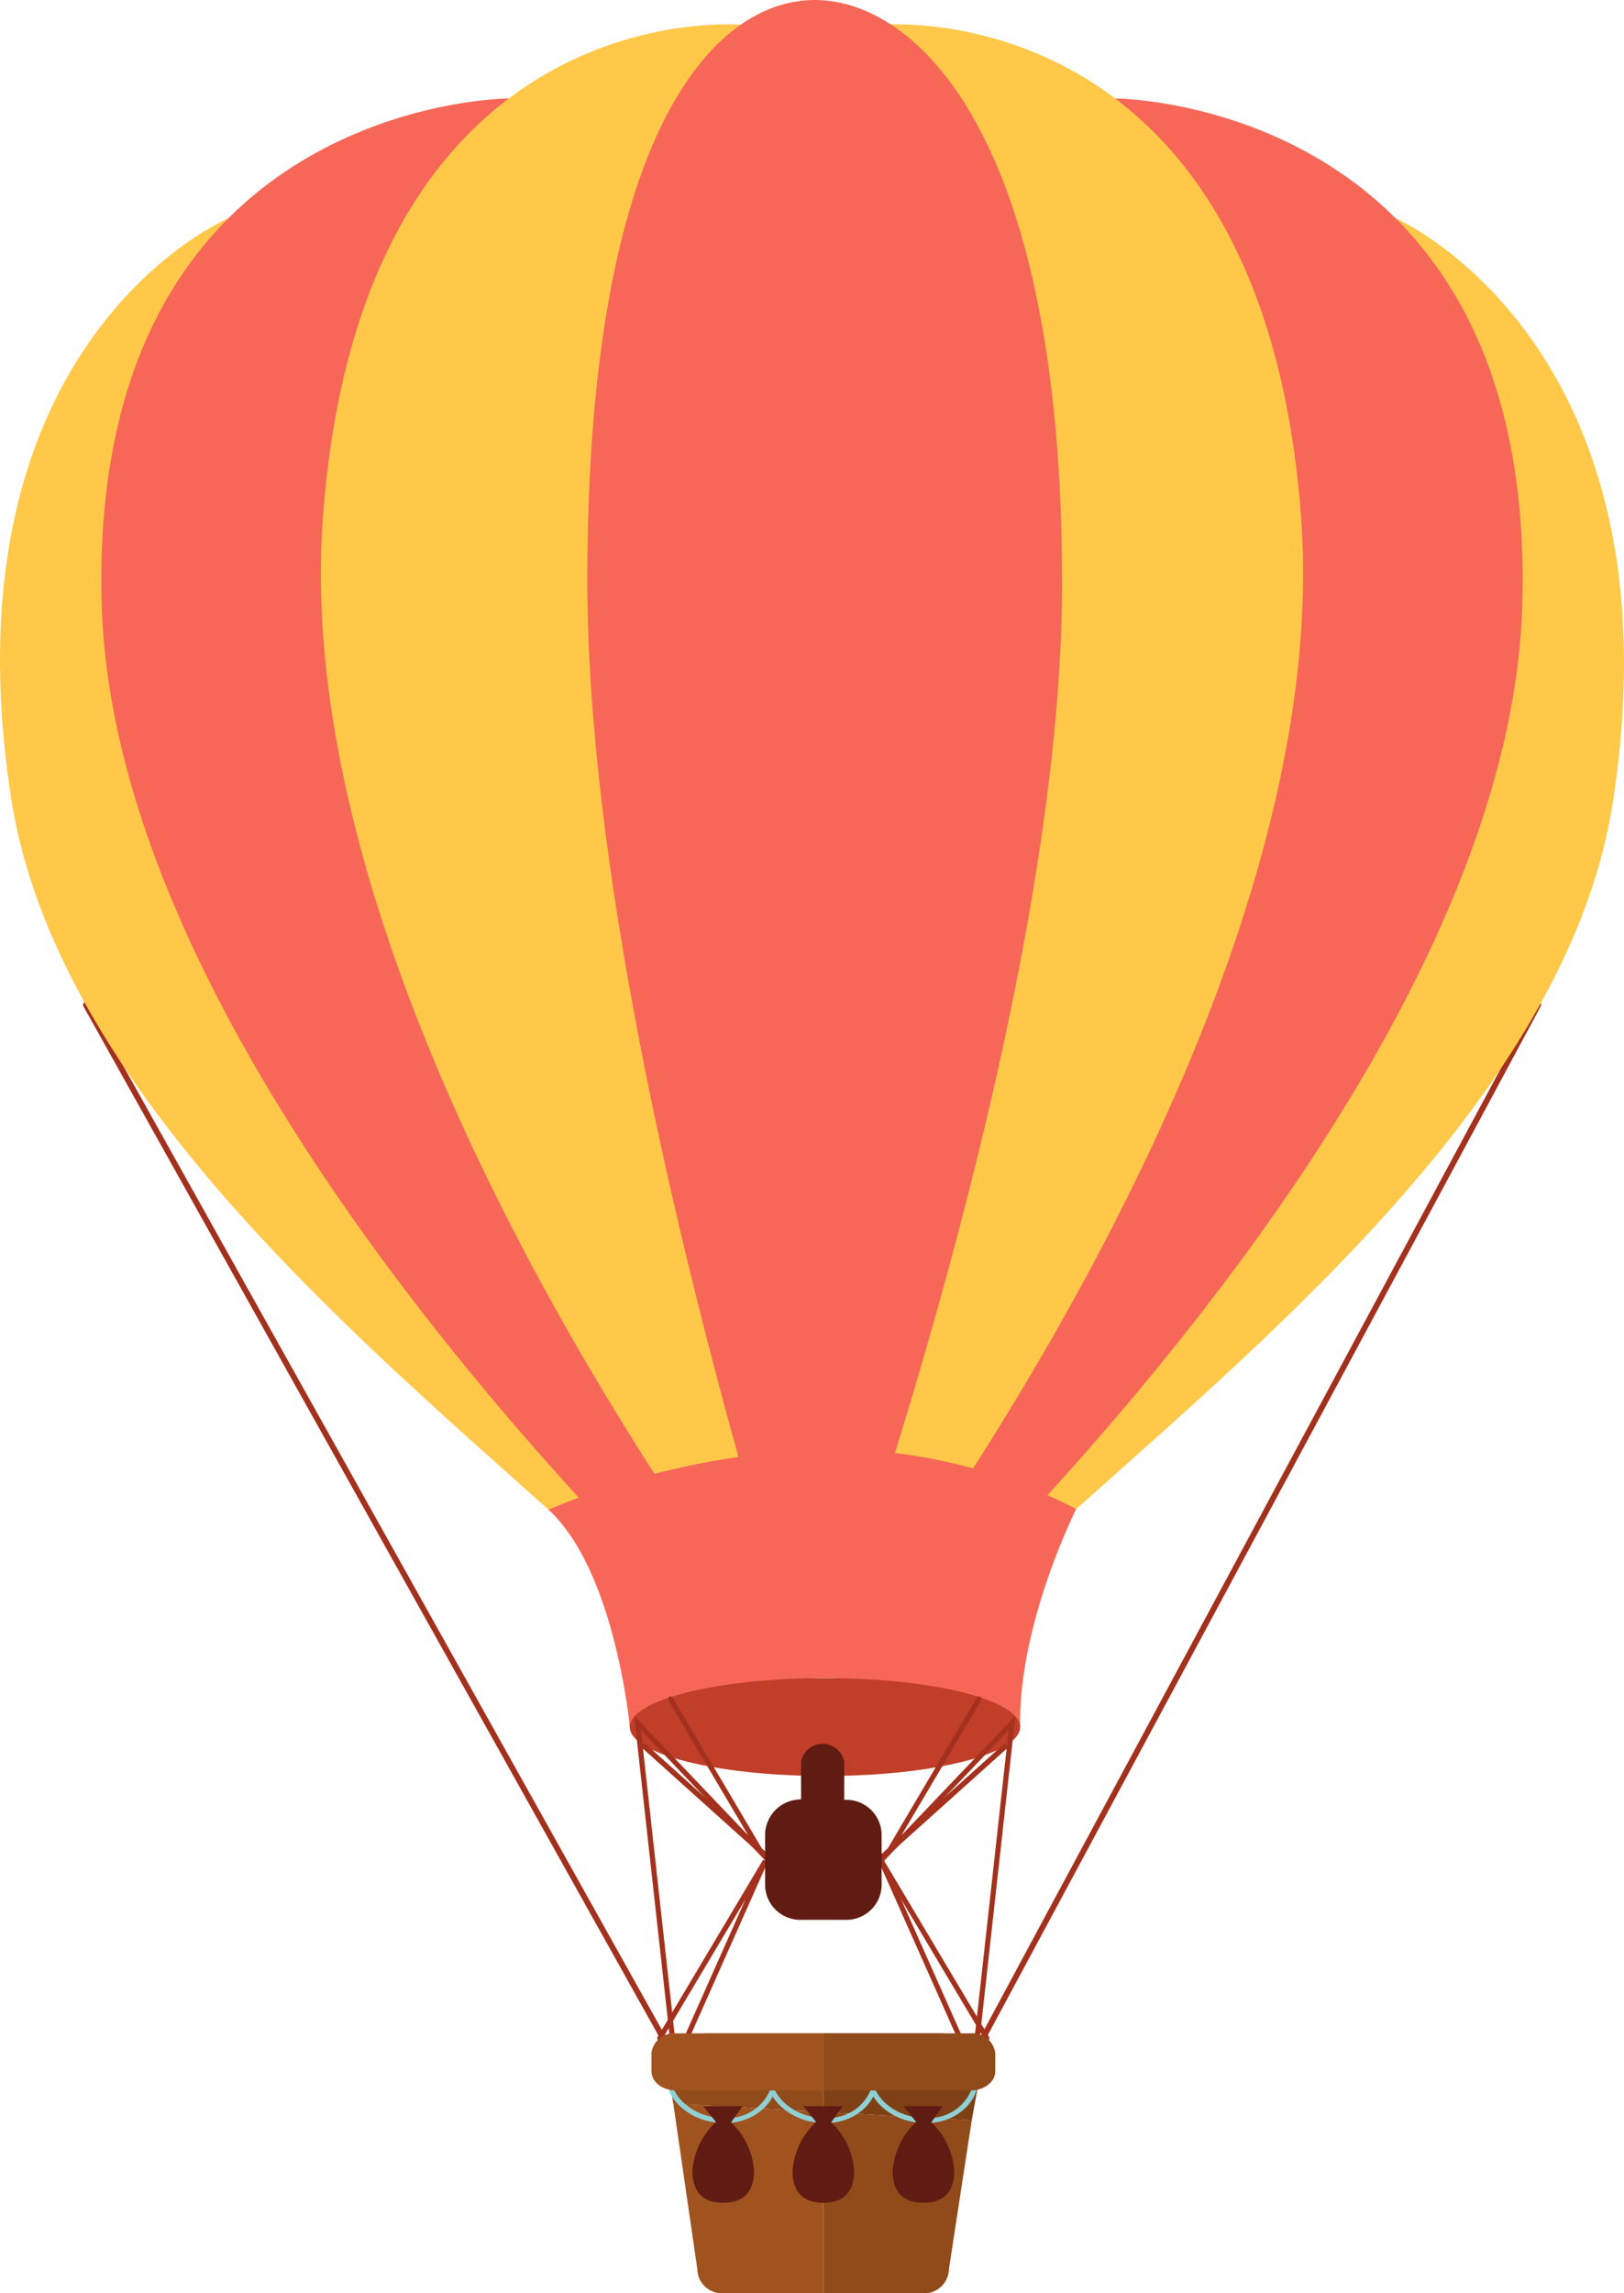 <svg xmlns="http://www.w3.org/2000/svg" xmlns:xlink="http://www.w3.org/1999/xlink" width="170" height="240" viewBox="0 0 170 240">
  <defs>
    <clipPath id="clip-fire-balloon">
      <rect width="170" height="240"/>
    </clipPath>
  </defs>
  <g id="fire-balloon" clip-path="url(#clip-fire-balloon)">
    <g id="Group_138135" data-name="Group 138135" transform="translate(-1889.246 -251.365)">
      <path id="Path_74123" data-name="Path 74123" d="M2065.311,1763.2a.3.3,0,0,1-.264-.154l-60.351-107.99a.3.3,0,0,1,.117-.406.3.3,0,0,1,.409.116l60.351,107.99a.3.3,0,0,1-.117.406A.3.3,0,0,1,2065.311,1763.2Z" transform="translate(-106.723 -1298.383)" fill="#a3311d"/>
      <path id="Path_74124" data-name="Path 74124" d="M3253.183,1763.2a.3.3,0,0,1-.142-.035.3.3,0,0,1-.124-.4l58.051-107.99a.3.3,0,0,1,.407-.123.3.3,0,0,1,.124.4l-58.051,107.99A.3.3,0,0,1,3253.183,1763.2Z" transform="translate(-1260.968 -1298.382)" fill="#a3311d"/>
      <path id="Path_74125" data-name="Path 74125" d="M1913.17,556.9s-30.077,12.666-22.784,60.558c4.512,29.625,34.758,55.365,56.273,74.6,1.405-.564,2.951-1.117,4.641-1.636-17.9-20.784-42.41-52.5-45.576-73.495C1900.666,583.383,1913.17,556.9,1913.17,556.9Z" transform="translate(0 -282.704)" fill="#ffc849"/>
      <path id="Path_74126" data-name="Path 74126" d="M3361.108,556.9s12.5,26.483,7.446,60.029c-3.166,21-27.68,52.71-45.575,73.494,1.7.5,3.268,1.033,4.708,1.576,21.509-19.241,51.7-44.549,56.206-74.143C3391.186,569.964,3361.108,556.9,3361.108,556.9Z" transform="translate(-1325.787 -282.704)" fill="#ffc849"/>
      <g id="Group_73852" data-name="Group 73852" transform="translate(1899.858 261.667)">
        <path id="Path_74127" data-name="Path 74127" d="M2072.871,389.23s-44.214.123-42.628,53.094c1.02,34.066,29.854,71.422,50.3,93.746a65.286,65.286,0,0,1,9.426-2.528c-13.063-21.89-30.607-55.107-32.765-78.768C2053.719,416.533,2072.871,389.23,2072.871,389.23Z" transform="translate(-2030.202 -389.23)" fill="#f76758"/>
        <path id="Path_74128" data-name="Path 74128" d="M3232.124,389.23s19.151,27.3,15.662,65.544c-2.147,23.529-19.506,56.507-32.546,78.4a74.709,74.709,0,0,1,9.814,2.231c20.409-22.4,48.687-59.351,49.7-93.081C3276.337,389.353,3232.124,389.23,3232.124,389.23Z" transform="translate(-3126.018 -389.23)" fill="#f76758"/>
      </g>
      <g id="Group_73853" data-name="Group 73853" transform="translate(1922.838 253.914)">
        <path id="Path_74129" data-name="Path 74129" d="M3137,336.953c-4.124-54.954-43.711-51.422-43.711-51.422s14.212,38.675,13.895,60.77c-.213,14.83-9.67,61.075-15.866,89.884a82.584,82.584,0,0,1,10.73,1.4C3117.958,412.886,3139.641,372.174,3137,336.953Z" transform="translate(-3034.404 -285.485)" fill="#ffc849"/>
        <path id="Path_74130" data-name="Path 74130" d="M2379.351,285.531s-39.588-3.532-43.711,51.422c-2.638,35.152,18.955,75.773,34.859,100.483a79.529,79.529,0,0,1,10.811-1.312c-6.2-28.813-15.64-75-15.853-89.824C2365.139,324.206,2379.351,285.531,2379.351,285.531Z" transform="translate(-2335.419 -285.485)" fill="#ffc849"/>
      </g>
      <path id="Path_74131" data-name="Path 74131" d="M2729.609,251.364c-10.485,0-23.817,13.611-23.817,60.768,0,29.722,9.259,68.267,16.1,92.706,2.267-.182,4.667-.283,7.2-.283,2.978,0,5.789.139,8.433.386,7.685-24.581,17.966-63.013,17.966-92.544C2755.5,265.24,2740.094,251.364,2729.609,251.364Z" transform="translate(-755.068)" fill="#f76758"/>
      <path id="Path_74132" data-name="Path 74132" d="M2651.81,2287.589a81.044,81.044,0,0,1,28.917-6.294,54.882,54.882,0,0,1,26.324,6.233s-6.077,12.046-5.865,22.813c0,0-10.74-5.138-20.459-5.138s-20.405,5.138-20.405,5.138S2658.831,2294.048,2651.81,2287.589Z" transform="translate(-705.15 -1878.233)" fill="#f76758"/>
      <ellipse id="Ellipse_1020" data-name="Ellipse 1020" cx="20.432" cy="5.123" rx="20.432" ry="5.123" transform="translate(1955.171 426.985)" fill="#c13e29"/>
      <path id="Path_74133" data-name="Path 74133" d="M3115.731,2663.22h-.005a.255.255,0,0,1-.239-.279l3.569-32.25-14.05,14.733,10.718-18.136a.272.272,0,0,1,.366-.095.259.259,0,0,1,.1.357l-8.358,14.144,11.931-12.509L3116.021,2663A.258.258,0,0,1,3115.731,2663.22Z" transform="translate(-1124.225 -2198.253)" fill="#a3311d"/>
      <path id="Path_74134" data-name="Path 74134" d="M2803.4,2874.763a.275.275,0,0,1-.134-.035.257.257,0,0,1-.1-.356l11.043-18.546.479.234-8.048,18.095a.272.272,0,0,1-.353.136.258.258,0,0,1-.14-.343l6.222-13.99-8.738,14.674A.27.27,0,0,1,2803.4,2874.763Z" transform="translate(-845.081 -2409.834)" fill="#a3311d"/>
      <path id="Path_74135" data-name="Path 74135" d="M3122.559,2874.763a.27.27,0,0,1-.233-.131l-8.738-14.674,6.222,13.989a.258.258,0,0,1-.14.343.272.272,0,0,1-.353-.136l-8.048-18.095.479-.234,11.043,18.546a.257.257,0,0,1-.1.356A.275.275,0,0,1,3122.559,2874.763Z" transform="translate(-1130.016 -2409.834)" fill="#a3311d"/>
      <path id="Path_74136" data-name="Path 74136" d="M3109.037,2705.9a.262.262,0,0,1-.167-.1.3.3,0,0,1,.034-.406l13.109-11.779a.264.264,0,0,1,.386.029.3.3,0,0,1-.034.406l-13.109,11.779A.267.267,0,0,1,3109.037,2705.9Z" transform="translate(-1127.739 -2259.68)" fill="#a3311d"/>
      <path id="Path_74137" data-name="Path 74137" d="M2775.037,2663.22h.005a.255.255,0,0,0,.239-.279l-3.569-32.25,14.049,14.733-10.717-18.136a.272.272,0,0,0-.366-.095.258.258,0,0,0-.1.357l8.357,14.144-11.931-12.509,3.742,33.815A.258.258,0,0,0,2775.037,2663.22Z" transform="translate(-815.372 -2198.253)" fill="#a3311d"/>
      <path id="Path_74138" data-name="Path 74138" d="M2795.25,2705.9a.262.262,0,0,0,.167-.1.3.3,0,0,0-.034-.406l-13.109-11.779a.263.263,0,0,0-.385.029.3.3,0,0,0,.034.406l13.109,11.779A.267.267,0,0,0,2795.25,2705.9Z" transform="translate(-825.376 -2259.68)" fill="#a3311d"/>
      <g id="Group_73854" data-name="Group 73854" transform="translate(1958.945 464.164)">
        <path id="Path_74139" data-name="Path 74139" d="M2831.473,3099h-12.135c-1.456,0-4.355,1.034-4.355,2.447l.78,4.915,15.71.869Z" transform="translate(-2814.983 -3099)" fill="#914a1a"/>
        <path id="Path_74140" data-name="Path 74140" d="M2825.339,3197.417l2.514,17.314a2.571,2.571,0,0,0,2.629,2.533h10.567v-18.971Z" transform="translate(-2824.559 -3190.063)" fill="#a0531f"/>
        <path id="Path_74141" data-name="Path 74141" d="M3049.534,3108.1l1.25-6.89c0-1.414-3.2-2.211-4.655-2.211H3034v8.23Z" transform="translate(-3017.51 -3099)" fill="#7f4016"/>
        <path id="Path_74142" data-name="Path 74142" d="M3034,3209.136v18.971h10.508a2.577,2.577,0,0,0,2.637-2.533l2.389-15.58Z" transform="translate(-3017.51 -3200.906)" fill="#914a1a"/>
      </g>
      <path id="Path_74143" data-name="Path 74143" d="M2961.413,2699.539h-.131v-4a2.3,2.3,0,0,0-4.518,0v3.956a3.739,3.739,0,0,0-3.764,3.652v5.347a3.682,3.682,0,0,0,3.778,3.6h4.635a3.687,3.687,0,0,0,3.784-3.6v-5.347A3.688,3.688,0,0,0,2961.413,2699.539Z" transform="translate(-983.664 -2259.812)" fill="#601c13"/>
      <path id="Path_74144" data-name="Path 74144" d="M2825.485,3179.867h-.137a6.576,6.576,0,0,1-4.421-1.629,5.135,5.135,0,0,1-1.224-1.6.258.258,0,0,1,.144-.342.272.272,0,0,1,.352.139,4.72,4.72,0,0,0,1.114,1.434,6.016,6.016,0,0,0,4.046,1.472,4.77,4.77,0,0,0,4.863-2.883.27.27,0,0,1,.337-.171.259.259,0,0,1,.176.327,4.63,4.63,0,0,1-1.083,1.662A5.64,5.64,0,0,1,2825.485,3179.867Z" transform="translate(-860.383 -2706.34)" fill="#8fd0d5"/>
      <path id="Path_74145" data-name="Path 74145" d="M2965.434,3179.867h-.137a6.577,6.577,0,0,1-4.422-1.629,5.136,5.136,0,0,1-1.224-1.6.258.258,0,0,1,.144-.342.272.272,0,0,1,.352.139,4.72,4.72,0,0,0,1.114,1.434,6.016,6.016,0,0,0,4.046,1.472h.127a4.745,4.745,0,0,0,4.735-2.884.27.27,0,0,1,.337-.171.259.259,0,0,1,.176.327,4.636,4.636,0,0,1-1.083,1.662A5.641,5.641,0,0,1,2965.434,3179.867Z" transform="translate(-989.794 -2706.34)" fill="#8fd0d5"/>
      <path id="Path_74146" data-name="Path 74146" d="M3105.382,3179.867h-.137a6.576,6.576,0,0,1-4.421-1.629,5.14,5.14,0,0,1-1.224-1.6.258.258,0,0,1,.144-.342.272.272,0,0,1,.352.139,4.72,4.72,0,0,0,1.114,1.434,6.016,6.016,0,0,0,4.046,1.472,4.77,4.77,0,0,0,4.863-2.883.27.27,0,0,1,.337-.171.259.259,0,0,1,.176.327,4.636,4.636,0,0,1-1.083,1.662A5.641,5.641,0,0,1,3105.382,3179.867Z" transform="translate(-1119.206 -2706.34)" fill="#8fd0d5"/>
      <g id="Group_73855" data-name="Group 73855" transform="translate(1957.44 464.164)">
        <path id="Path_74147" data-name="Path 74147" d="M3049.37,3099H3034v5.978h15.37c1.456,0,2.624-.868,2.624-2.028v-1.879A2.381,2.381,0,0,0,3049.37,3099Z" transform="translate(-3016.005 -3099)" fill="#914a1a"/>
        <path id="Path_74148" data-name="Path 74148" d="M2797.618,3099a2.376,2.376,0,0,0-2.618,2.071v1.879c0,1.16,1.162,2.028,2.618,2.028h15.376V3099Z" transform="translate(-2795 -3099)" fill="#a0531f"/>
      </g>
      <path id="Path_74149" data-name="Path 74149" d="M2855.992,3202.694l1.2-1.694h-4.12l1.337,1.644a7.814,7.814,0,0,0-2.464,5.121c0,2.524,1.444,3.346,3.225,3.346s3.225-.821,3.225-3.344A7.592,7.592,0,0,0,2855.992,3202.694Z" transform="translate(-890.217 -2729.214)" fill="#601c13"/>
      <path id="Path_74150" data-name="Path 74150" d="M2995.179,3202.694l1.2-1.694h-4.12l1.337,1.644a7.814,7.814,0,0,0-2.464,5.121c0,2.524,1.444,3.346,3.225,3.346s3.225-.821,3.225-3.344A7.59,7.59,0,0,0,2995.179,3202.694Z" transform="translate(-1018.926 -2729.214)" fill="#601c13"/>
      <path id="Path_74151" data-name="Path 74151" d="M3134.367,3202.694l1.2-1.694h-4.12l1.337,1.644a7.813,7.813,0,0,0-2.464,5.121c0,2.524,1.444,3.346,3.225,3.346s3.225-.821,3.225-3.344A7.591,7.591,0,0,0,3134.367,3202.694Z" transform="translate(-1147.634 -2729.214)" fill="#601c13"/>
    </g>
  </g>
</svg>
